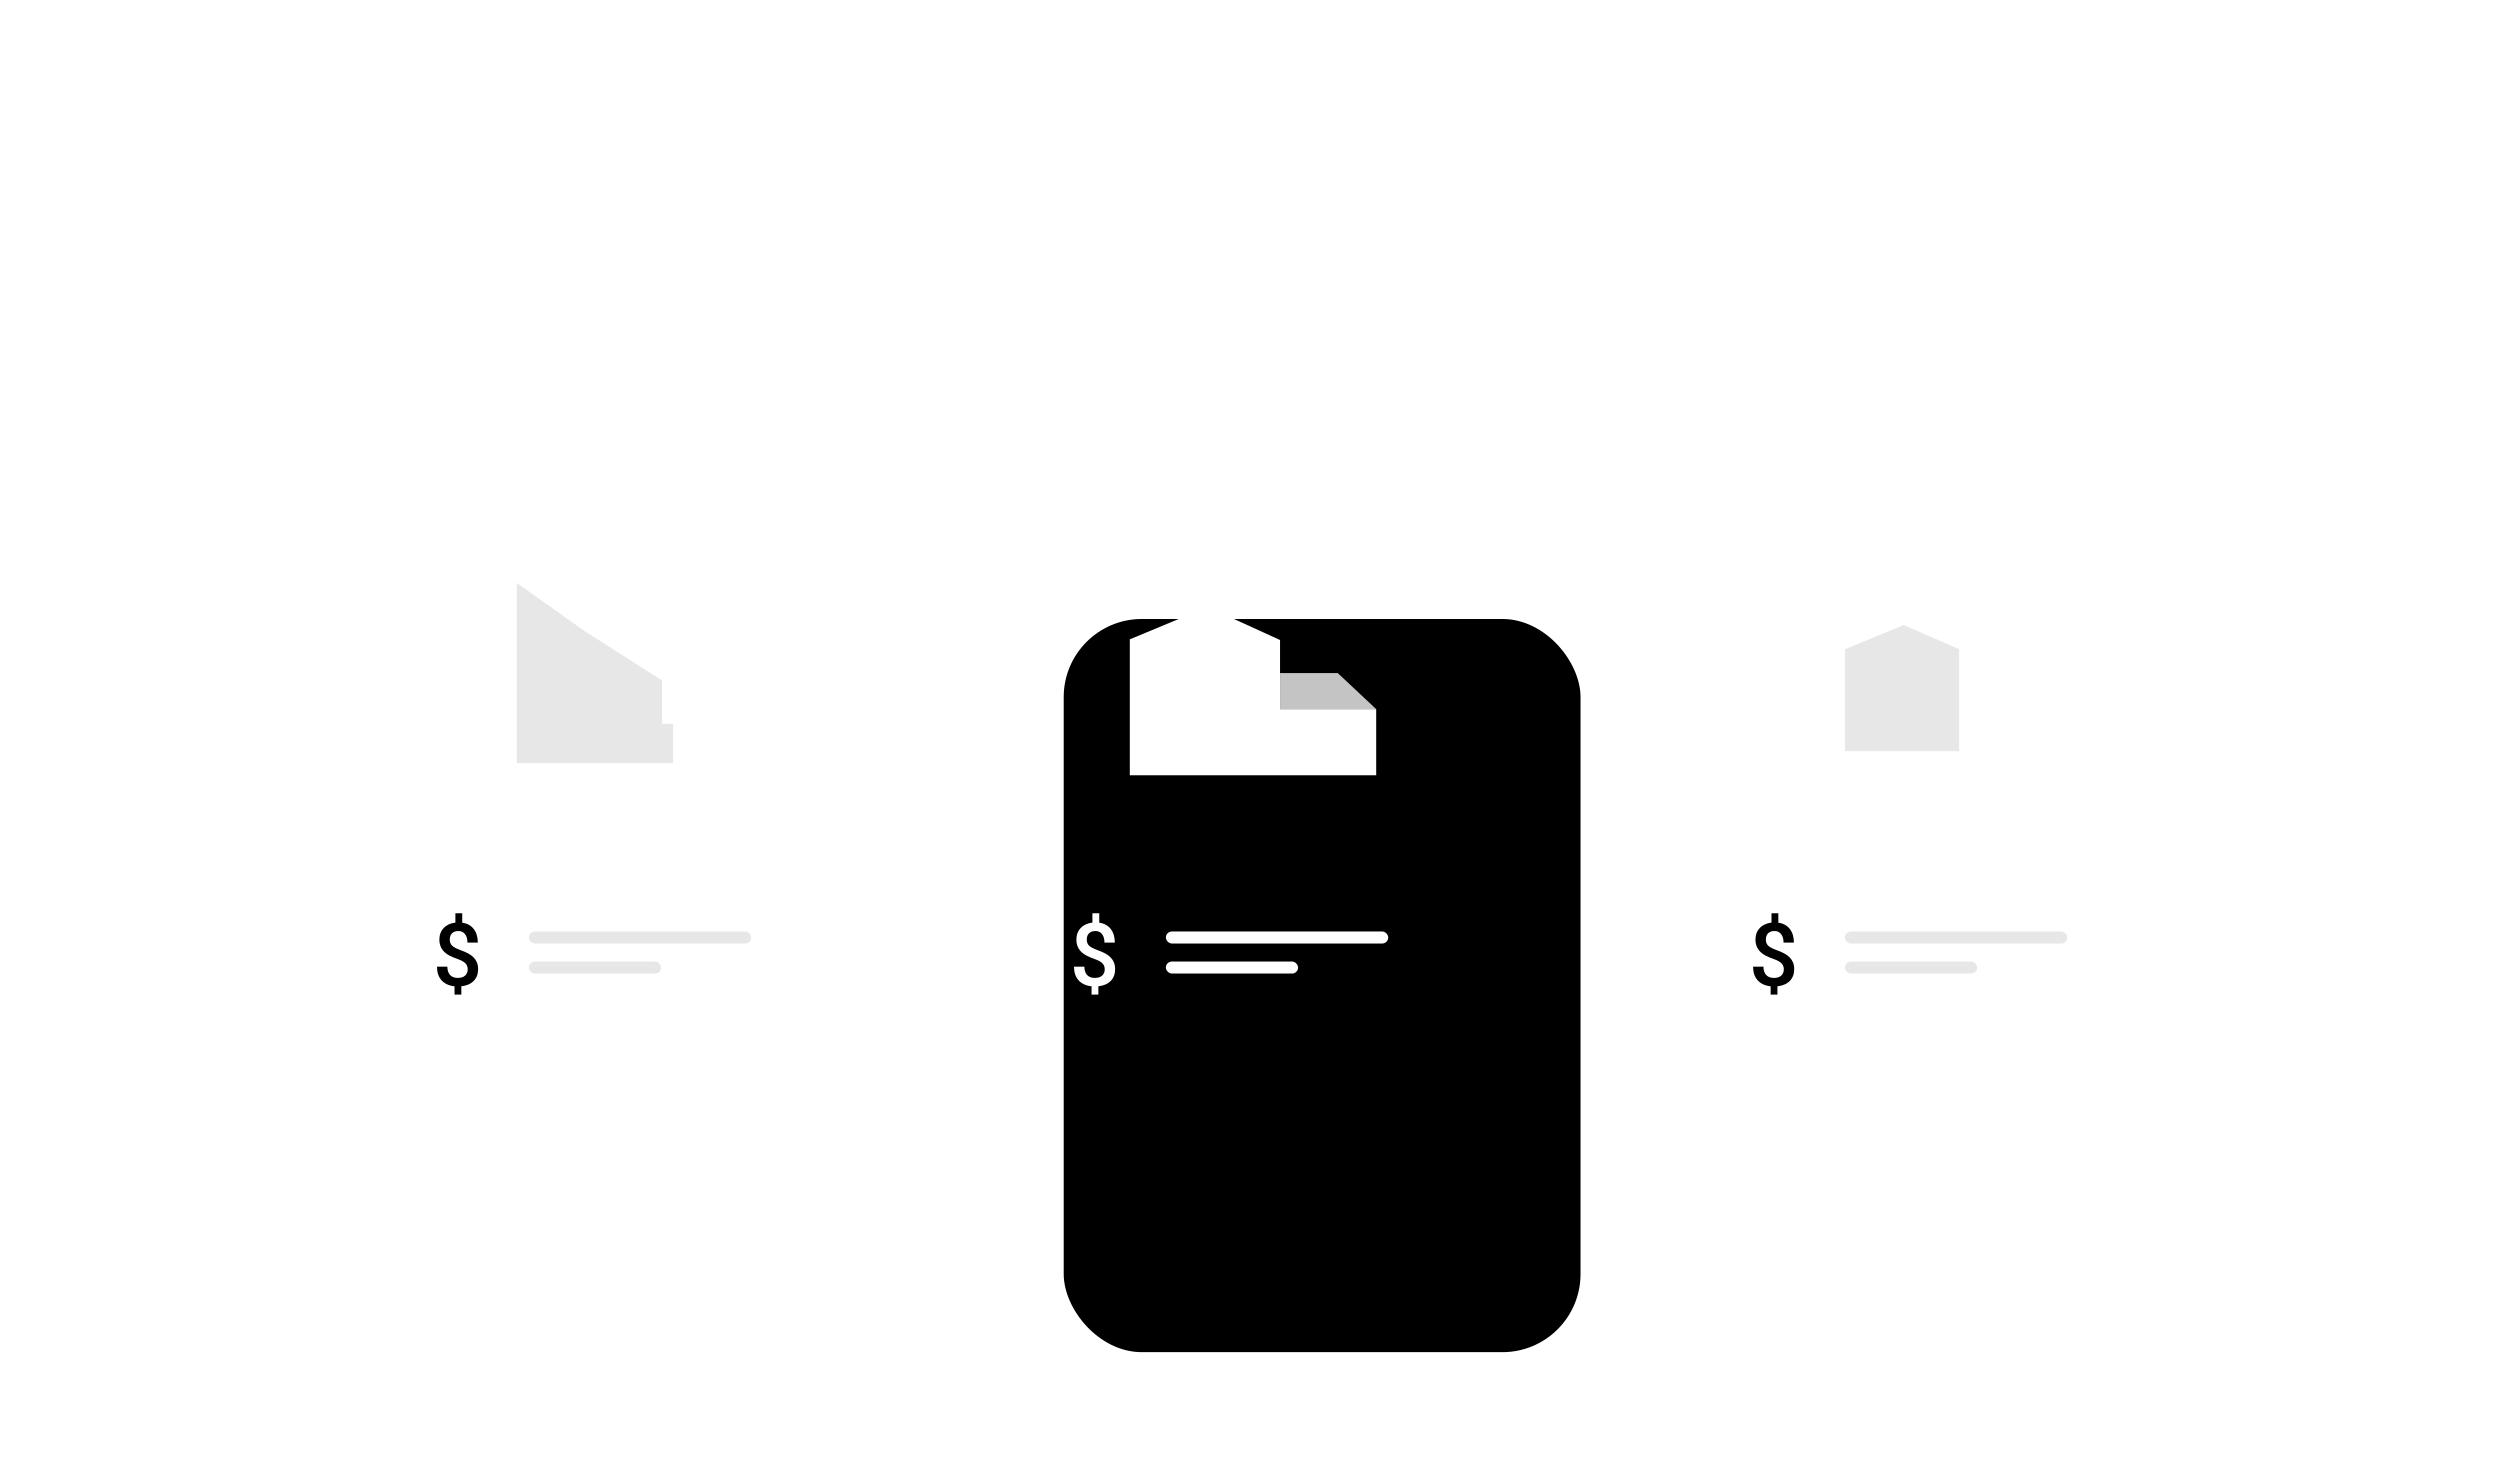 <svg viewBox="0 0 416 244" fill="none" xmlns="http://www.w3.org/2000/svg"><g filter="url(#filter0_d)"><rect x="165" y="58" width="86" height="122" rx="13" fill="#000"/></g><g filter="url(#filter1_d)"><rect x="274" y="58" width="86" height="122" rx="13" fill="#fff"/></g><g filter="url(#filter2_d)"><rect x="56" y="58" width="86" height="122" rx="13" fill="#fff"/></g><path opacity=".4" d="M86 127V97l11.375 8.085 12.808 8.148v7.211H112V127H86zM307 125v-16.962l9.789-4.038 9.211 4.038V125h-19z" fill="#C4C4C4"/><path d="M188 129v-22.615L200.947 101 213 106.5V118h16v11h-41z" fill="#fff"/><path d="M77.827 161.296c0-.403-.128-.735-.384-.996-.256-.265-.683-.503-1.28-.711-.598-.214-1.063-.411-1.395-.591-1.106-.593-1.658-1.47-1.658-2.632 0-.788.24-1.435.719-1.943.479-.507 1.128-.808 1.949-.903v-1.551h1.138v1.565c.826.118 1.464.469 1.914 1.053.451.579.676 1.333.676 2.262h-1.722c0-.597-.135-1.067-.405-1.408-.266-.347-.629-.52-1.089-.52-.455 0-.81.124-1.067.37-.256.247-.384.6-.384 1.06 0 .413.126.745.377.997.256.246.688.481 1.295.704.607.223 1.084.429 1.43.619.346.19.638.408.875.654.237.242.42.522.548.84.128.318.192.69.192 1.117 0 .802-.247 1.452-.74 1.95-.488.498-1.172.792-2.049.882v1.387h-1.131v-1.38c-.94-.104-1.663-.441-2.17-1.01-.503-.57-.754-1.324-.754-2.263h1.728c0 .598.15 1.06.449 1.387.303.328.73.491 1.28.491.541 0 .951-.13 1.231-.391.285-.261.427-.607.427-1.039zM296.827 161.296c0-.403-.128-.735-.384-.996-.256-.265-.683-.503-1.281-.711-.597-.214-1.062-.411-1.394-.591-1.105-.593-1.658-1.47-1.658-2.632 0-.788.239-1.435.719-1.943.479-.507 1.128-.808 1.949-.903v-1.551h1.138v1.565c.826.118 1.464.469 1.914 1.053.451.579.676 1.333.676 2.262h-1.722c0-.597-.135-1.067-.405-1.408-.266-.347-.629-.52-1.089-.52-.455 0-.811.124-1.067.37-.256.247-.384.6-.384 1.06 0 .413.126.745.377.997.256.246.688.481 1.295.704.607.223 1.084.429 1.43.619.346.19.638.408.875.654.237.242.42.522.548.84.128.318.192.69.192 1.117 0 .802-.247 1.452-.74 1.95-.488.498-1.171.792-2.049.882v1.387h-1.131v-1.38c-.939-.104-1.663-.441-2.17-1.01-.503-.57-.755-1.324-.755-2.263h1.729c0 .598.15 1.06.449 1.387.303.328.73.491 1.28.491.541 0 .951-.13 1.231-.391.285-.261.427-.607.427-1.039z" fill="#000"/><path d="M183.827 161.296c0-.403-.128-.735-.384-.996-.256-.265-.683-.503-1.281-.711-.597-.214-1.062-.411-1.394-.591-1.105-.593-1.658-1.47-1.658-2.632 0-.788.239-1.435.719-1.943.479-.507 1.128-.808 1.949-.903v-1.551h1.138v1.565c.826.118 1.464.469 1.914 1.053.451.579.676 1.333.676 2.262h-1.722c0-.597-.135-1.067-.405-1.408-.266-.347-.629-.52-1.089-.52-.455 0-.811.124-1.067.37-.256.247-.384.6-.384 1.06 0 .413.126.745.377.997.256.246.688.481 1.295.704.607.223 1.084.429 1.43.619.346.19.638.408.875.654.237.242.42.522.548.84.128.318.192.69.192 1.117 0 .802-.247 1.452-.74 1.95-.488.498-1.171.792-2.049.882v1.387h-1.131v-1.38c-.939-.104-1.663-.441-2.17-1.01-.503-.57-.755-1.324-.755-2.263h1.729c0 .598.15 1.06.449 1.387.303.328.73.491 1.28.491.541 0 .951-.13 1.231-.391.285-.261.427-.607.427-1.039z" fill="#fff"/><rect x="88" y="155" width="37" height="2" rx="1" fill="#E7E7E7"/><rect x="307" y="155" width="37" height="2" rx="1" fill="#E7E7E7"/><rect x="194" y="155" width="37" height="2" rx="1" fill="#fff"/><rect x="88" y="160" width="22" height="2" rx="1" fill="#E7E7E7"/><rect x="307" y="160" width="22" height="2" rx="1" fill="#E7E7E7"/><rect x="194" y="160" width="22" height="2" rx="1" fill="#fff"/><path d="M222.6 112l6.4 6h-16v-6h9.6z" fill="#C4C4C4"/><defs><filter id="filter0_d" x="114" y="40" width="212" height="248" filterUnits="userSpaceOnUse" color-interpolation-filters="sRGB"><feFlood flood-opacity="0" result="BackgroundImageFix"/><feColorMatrix in="SourceAlpha" values="0 0 0 0 0 0 0 0 0 0 0 0 0 0 0 0 0 0 127 0"/><feOffset dx="12" dy="45"/><feGaussianBlur stdDeviation="31.5"/><feColorMatrix values="0 0 0 0 0 0 0 0 0 0 0 0 0 0 0 0 0 0 0.07 0"/><feBlend in2="BackgroundImageFix" result="effect1_dropShadow"/><feBlend in="SourceGraphic" in2="effect1_dropShadow" result="shape"/></filter><filter id="filter1_d" x="223" y="40" width="212" height="248" filterUnits="userSpaceOnUse" color-interpolation-filters="sRGB"><feFlood flood-opacity="0" result="BackgroundImageFix"/><feColorMatrix in="SourceAlpha" values="0 0 0 0 0 0 0 0 0 0 0 0 0 0 0 0 0 0 127 0"/><feOffset dx="12" dy="45"/><feGaussianBlur stdDeviation="31.5"/><feColorMatrix values="0 0 0 0 0 0 0 0 0 0 0 0 0 0 0 0 0 0 0.07 0"/><feBlend in2="BackgroundImageFix" result="effect1_dropShadow"/><feBlend in="SourceGraphic" in2="effect1_dropShadow" result="shape"/></filter><filter id="filter2_d" x="5" y="40" width="212" height="248" filterUnits="userSpaceOnUse" color-interpolation-filters="sRGB"><feFlood flood-opacity="0" result="BackgroundImageFix"/><feColorMatrix in="SourceAlpha" values="0 0 0 0 0 0 0 0 0 0 0 0 0 0 0 0 0 0 127 0"/><feOffset dx="12" dy="45"/><feGaussianBlur stdDeviation="31.5"/><feColorMatrix values="0 0 0 0 0 0 0 0 0 0 0 0 0 0 0 0 0 0 0.07 0"/><feBlend in2="BackgroundImageFix" result="effect1_dropShadow"/><feBlend in="SourceGraphic" in2="effect1_dropShadow" result="shape"/></filter></defs></svg>
